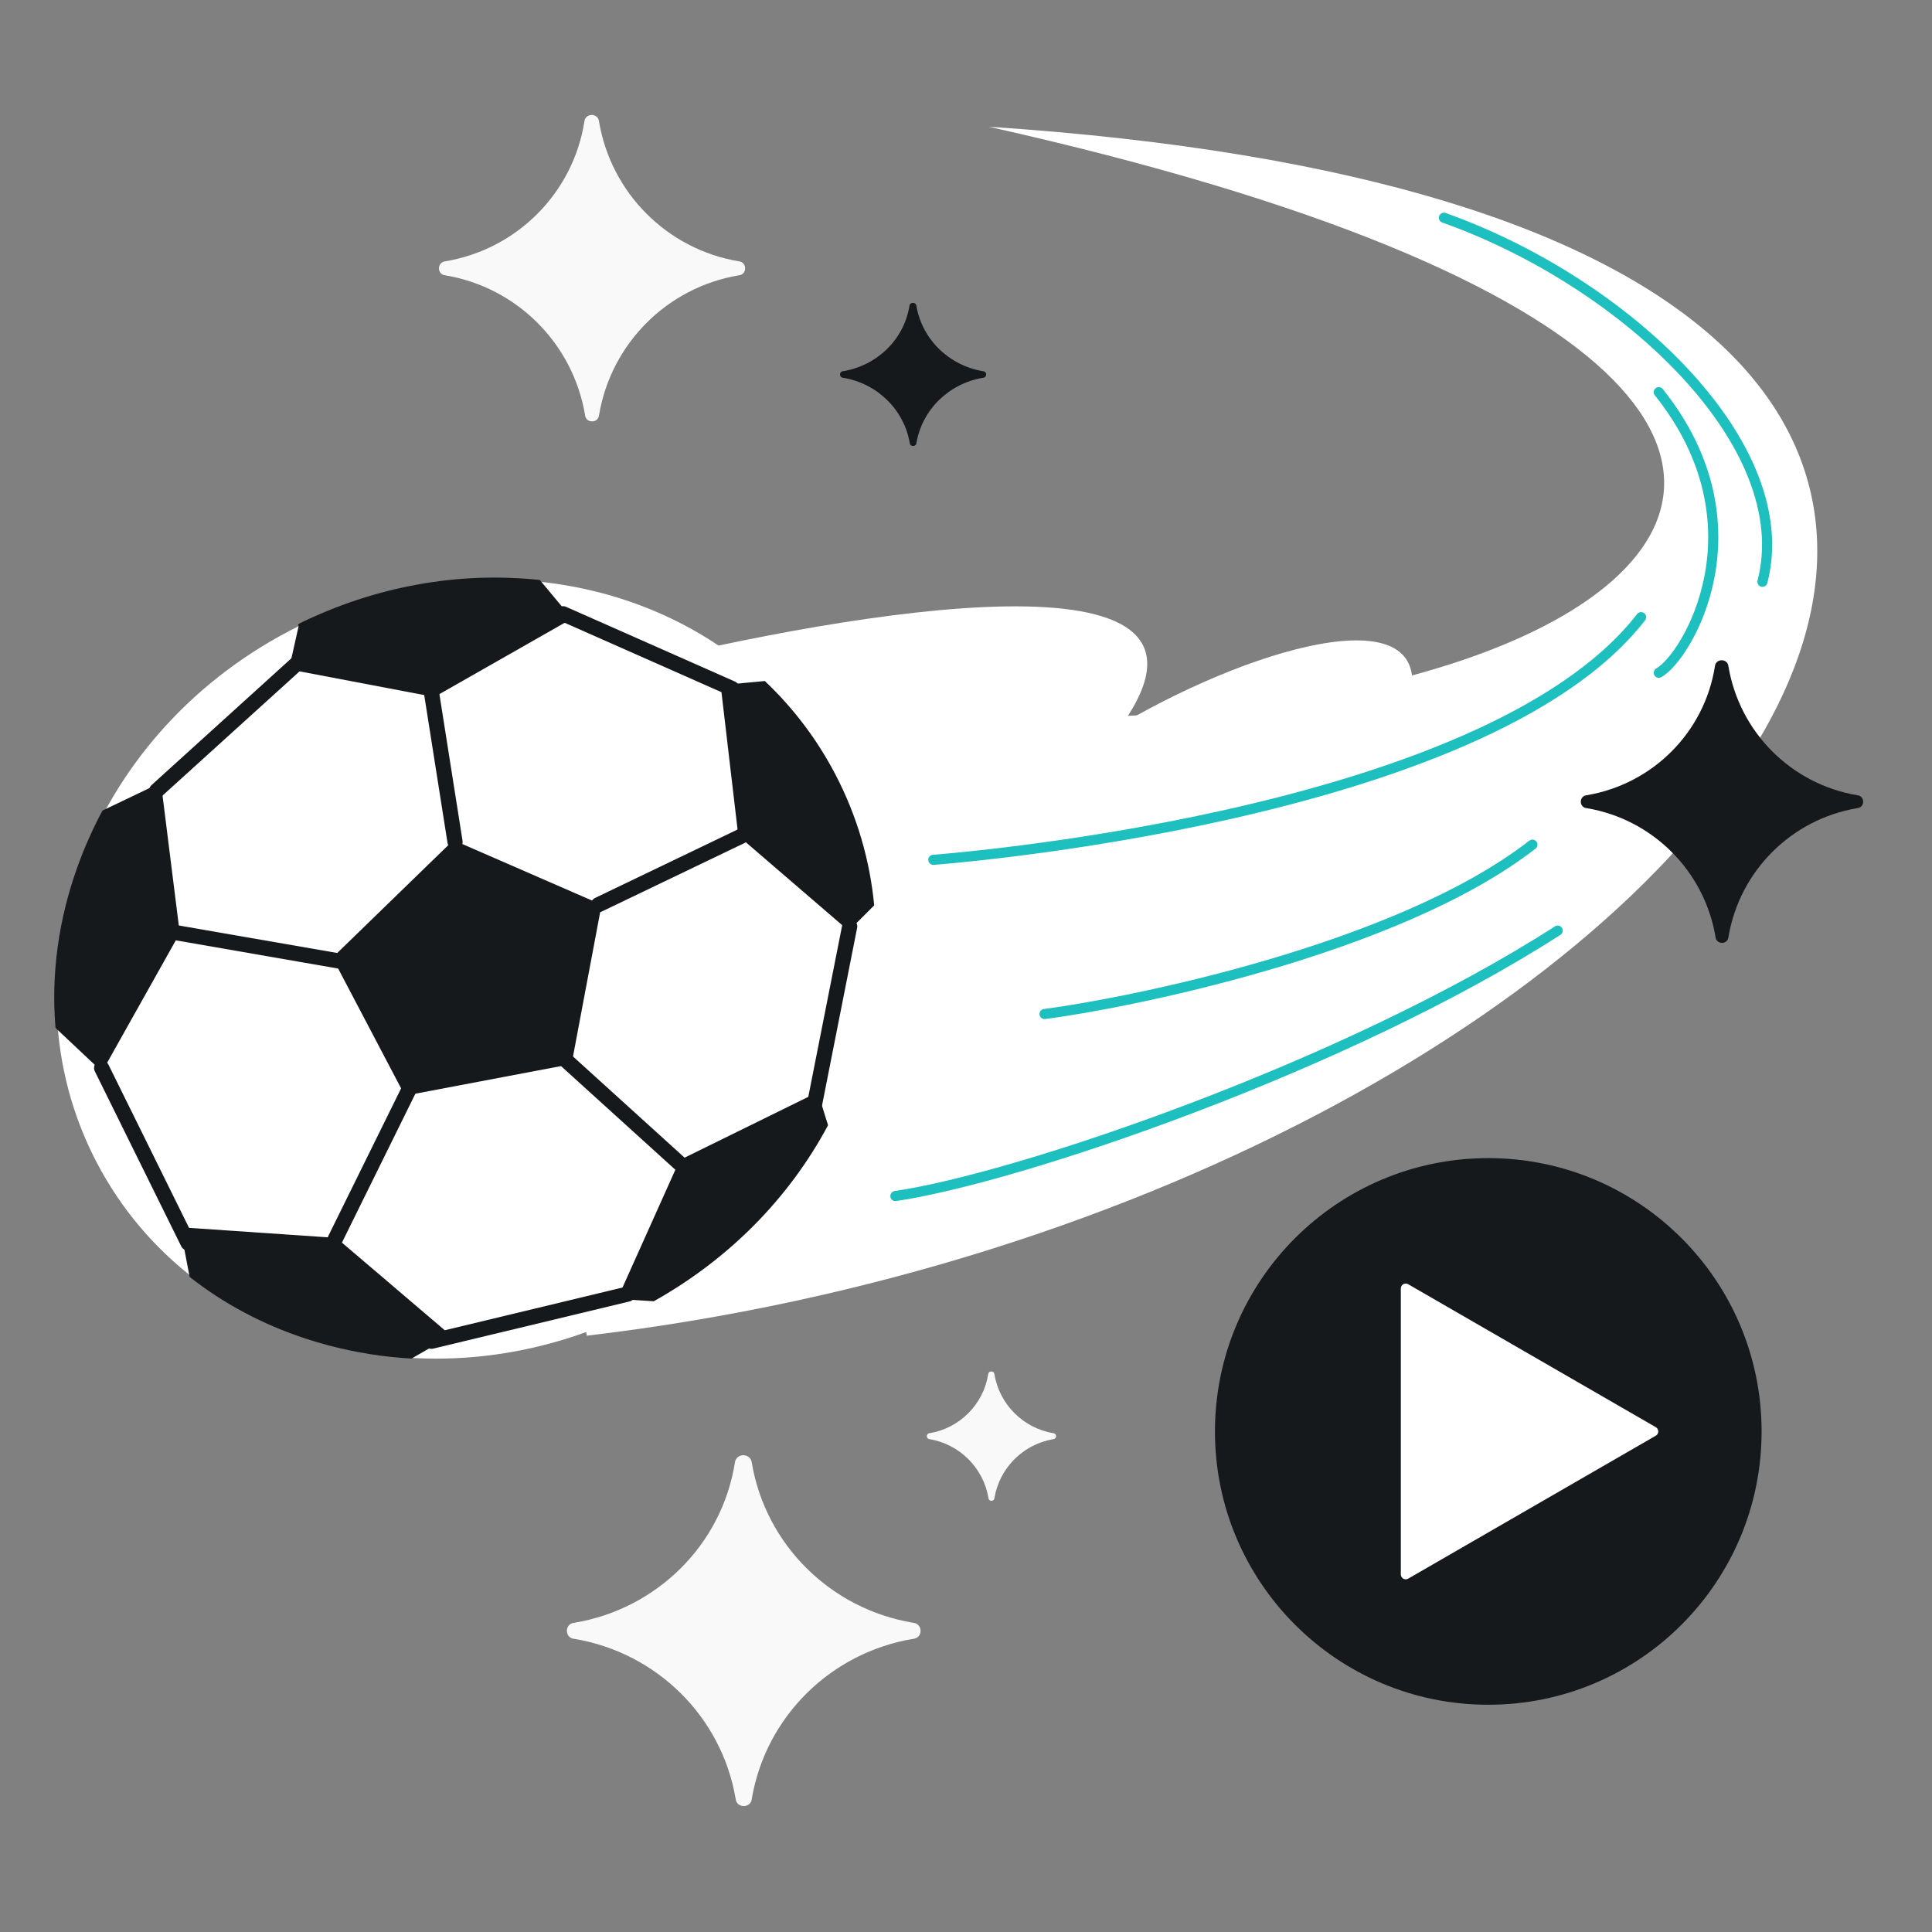 <svg width="568" height="568" viewBox="0 0 568 568" fill="none" xmlns="http://www.w3.org/2000/svg">
<rect x="0" y="0" width="568" height="568" fill="#808080" stroke="none"/>
<g clip-path="url(#clip0_3335_2761)">
<path d="M172.509 392.686L142.027 185.258C420.049 269.88 682.388 124.962 290.738 37.268C729.208 66.252 504.853 353.51 172.509 392.686Z" fill="white"/>
<path d="M330.126 212.656C367.582 159.147 248.873 180.204 185.951 195.563C220.137 228.262 404.592 240.153 414.104 207.453C423.617 174.754 371 188.874 330.126 212.656Z" fill="white"/>
<path d="M274.389 252.787C274.389 252.787 436.399 240.896 482.476 181.442M307.088 298.12C330.126 295.147 410.389 279.541 450.52 248.328M518.148 171.038C528.552 130.907 478.017 83.047 424.509 64.022M263.241 351.628C298.913 346.426 395.525 313.727 457.951 273.596M487.678 197.792C495.853 193.333 519.2 154.688 487.678 115.3" stroke="#1EBFBF" stroke-width="2.973" stroke-linecap="round" stroke-linejoin="round"/>
<path d="M28.394 341.685C-0.245 286.763 25.161 216.814 85.141 185.449C145.12 154.084 216.96 173.181 245.599 228.103C274.238 283.025 248.832 352.974 188.853 384.339C128.873 415.704 57.033 396.607 28.394 341.685Z" fill="white"/>
<path d="M46.039 232.471L88.757 193.742" stroke="#16191C" stroke-width="4.459" stroke-linecap="round"/>
<path d="M126.851 203.569L133.777 247.5" stroke="#16191C" stroke-width="4.459" stroke-linecap="round"/>
<path d="M47.771 273.513L104.34 283.34" stroke="#16191C" stroke-width="4.459" stroke-linecap="round"/>
<path d="M29.88 313.976L55.281 365.421" stroke="#16191C" stroke-width="4.459" stroke-linecap="round"/>
<path d="M98.566 364.266L121.655 317.445" stroke="#16191C" stroke-width="4.459" stroke-linecap="round"/>
<path d="M200.734 342.876L158.022 304.147" stroke="#16191C" stroke-width="4.459" stroke-linecap="round"/>
<path d="M175.923 265.997L218.058 245.765" stroke="#16191C" stroke-width="4.459" stroke-linecap="round"/>
<path d="M165.529 180.448L215.173 202.414" stroke="#16191C" stroke-width="4.459" stroke-linecap="round"/>
<path d="M249.805 272.356L239.413 324.957" stroke="#16191C" stroke-width="4.459" stroke-linecap="round"/>
<path d="M184.574 380.449L126.851 394.322" stroke="#16191C" stroke-width="4.459" stroke-linecap="round"/>
<path d="M119.054 322.121L168.04 312.835L176.861 265.979L133.303 247.005L97.732 281.547L119.054 322.121Z" fill="#16191C"/>
<path d="M199.83 341.052L181.721 381.407L181.502 381.893L192.212 382.561C214.312 370.186 232.016 352.229 243.442 330.813L240.42 321.1L199.892 341.023L199.831 341.055L199.83 341.052Z" fill="#16191C"/>
<path d="M211.865 201.435L211.937 202.036L217.054 245.713L249.421 273.566L249.523 273.652L257.01 266.18C255.744 252.836 251.947 239.85 245.639 227.753C240.219 217.359 233.202 208.111 224.856 200.216L223.886 200.306L219.585 200.711L219.475 200.72L211.865 201.435Z" fill="#16191C"/>
<path d="M87.777 183.413C87.608 183.9 87.785 184.122 87.785 184.122L84.949 196.783L127.689 204.913L167.861 182.043L168.164 181.87L160.248 172.368L158.711 170.523C134.846 167.941 110.293 172.349 87.777 183.413Z" fill="#16191C"/>
<path d="M52.944 360.804L55.754 375.403L55.755 375.406C65.703 383.242 77.17 389.373 89.799 393.526L89.801 393.529C91.992 394.246 94.206 394.914 96.462 395.511C104.508 397.647 112.72 398.946 120.988 399.415L132.382 392.837L132.392 392.832L132.637 392.688L116.597 379.021L116.576 379.006L116.493 378.933L116.487 378.921L98.902 363.943L52.944 360.804Z" fill="#16191C"/>
<path d="M30.144 238.297L30.137 238.3C27.351 243.498 24.935 248.885 22.911 254.459C17.178 270.242 14.994 286.419 16.315 302.12C16.441 302.268 16.569 302.411 16.699 302.557L17.117 302.951L29.343 314.455L29.855 314.942L30.013 315.088L52.383 275.21L52.742 274.571L52.853 274.374L49.147 244.777L49.132 244.638L47.309 230.083L46.974 230.243L30.144 238.297Z" fill="#16191C"/>
<path d="M268.475 481.814V481.814C271.363 481.577 271.361 477.353 268.475 477.093V477.093C244.187 473.046 225.12 454.163 221.034 430.109V430.109C220.755 427.071 216.319 427.071 216.04 430.109V430.109C212.182 454.163 193.115 473.046 168.827 477.093V477.093C165.94 477.353 165.938 481.577 168.827 481.814V481.814C193.115 485.86 212.182 504.744 216.267 528.798V528.798C216.534 531.708 220.791 531.71 221.034 528.798V528.798C225.12 504.744 244.187 485.86 268.475 481.814Z" fill="#F9F9F9"/>
<path d="M546.021 237.596V237.596C548.346 237.404 548.345 234.003 546.021 233.792V233.792C526.637 230.531 511.42 215.314 508.159 195.93V195.93C507.939 193.504 504.395 193.504 504.174 195.93V195.93C501.094 215.314 485.878 230.531 466.494 233.792V233.792C464.17 234.003 464.168 237.404 466.494 237.596V237.596C485.878 240.857 501.094 256.074 504.355 275.457V275.457C504.567 277.781 507.967 277.783 508.159 275.457V275.457C511.42 256.074 526.637 240.857 546.021 237.596Z" fill="#16191C"/>
<path d="M289.043 111.06V111.06C290.223 110.965 290.222 109.24 289.043 109.135V109.135C279.001 107.485 271.118 99.785 269.429 89.977V89.977C269.312 88.722 267.481 88.722 267.364 89.977V89.977C265.768 99.785 257.885 107.485 247.843 109.135V109.135C246.664 109.24 246.664 110.965 247.843 111.06V111.06C257.885 112.71 265.768 120.411 267.458 130.219V130.219C267.57 131.421 269.327 131.421 269.429 130.219V130.219C271.118 120.411 279.001 112.71 289.043 111.06Z" fill="#16191C"/>
<path d="M309.686 423.101V423.101C310.751 423.013 310.75 421.456 309.686 421.359V421.359C300.812 419.866 293.845 412.899 292.352 404.025V404.025C292.251 402.914 290.629 402.914 290.528 404.025V404.025C289.118 412.899 282.151 419.866 273.276 421.359V421.359C272.212 421.456 272.212 423.013 273.276 423.101V423.101C282.151 424.593 289.118 431.56 290.611 440.435V440.435C290.707 441.499 292.264 441.499 292.352 440.435V440.435C293.845 431.56 300.812 424.593 309.686 423.101Z" fill="#F9F9F9"/>
<path d="M217.177 80.948V80.948C219.699 80.739 219.697 77.052 217.177 76.823V76.823C196.159 73.287 179.659 56.787 176.123 35.768V35.768C175.884 33.137 172.041 33.137 171.802 35.768V35.768C168.462 56.787 151.962 73.287 130.944 76.823V76.823C128.424 77.052 128.422 80.739 130.944 80.948V80.948C151.962 84.484 168.462 100.984 171.998 122.002V122.002C172.227 124.522 175.915 124.524 176.123 122.002V122.002C179.659 100.984 196.159 84.484 217.177 80.948Z" fill="#F9F9F9"/>
<circle cx="437.547" cy="420.837" r="80.355" fill="#16191C"/>
<path d="M486.806 419.591C487.765 420.145 487.765 421.529 486.806 422.083L413.996 464.12C413.037 464.673 411.838 463.981 411.838 462.874L411.838 378.8C411.838 377.693 413.037 377.001 413.996 377.554L486.806 419.591Z" fill="white"/>
</g>
<defs>
<clipPath id="clip0_3335_2761">
<rect width="568" height="568" fill="white"/>
</clipPath>
</defs>
</svg>
